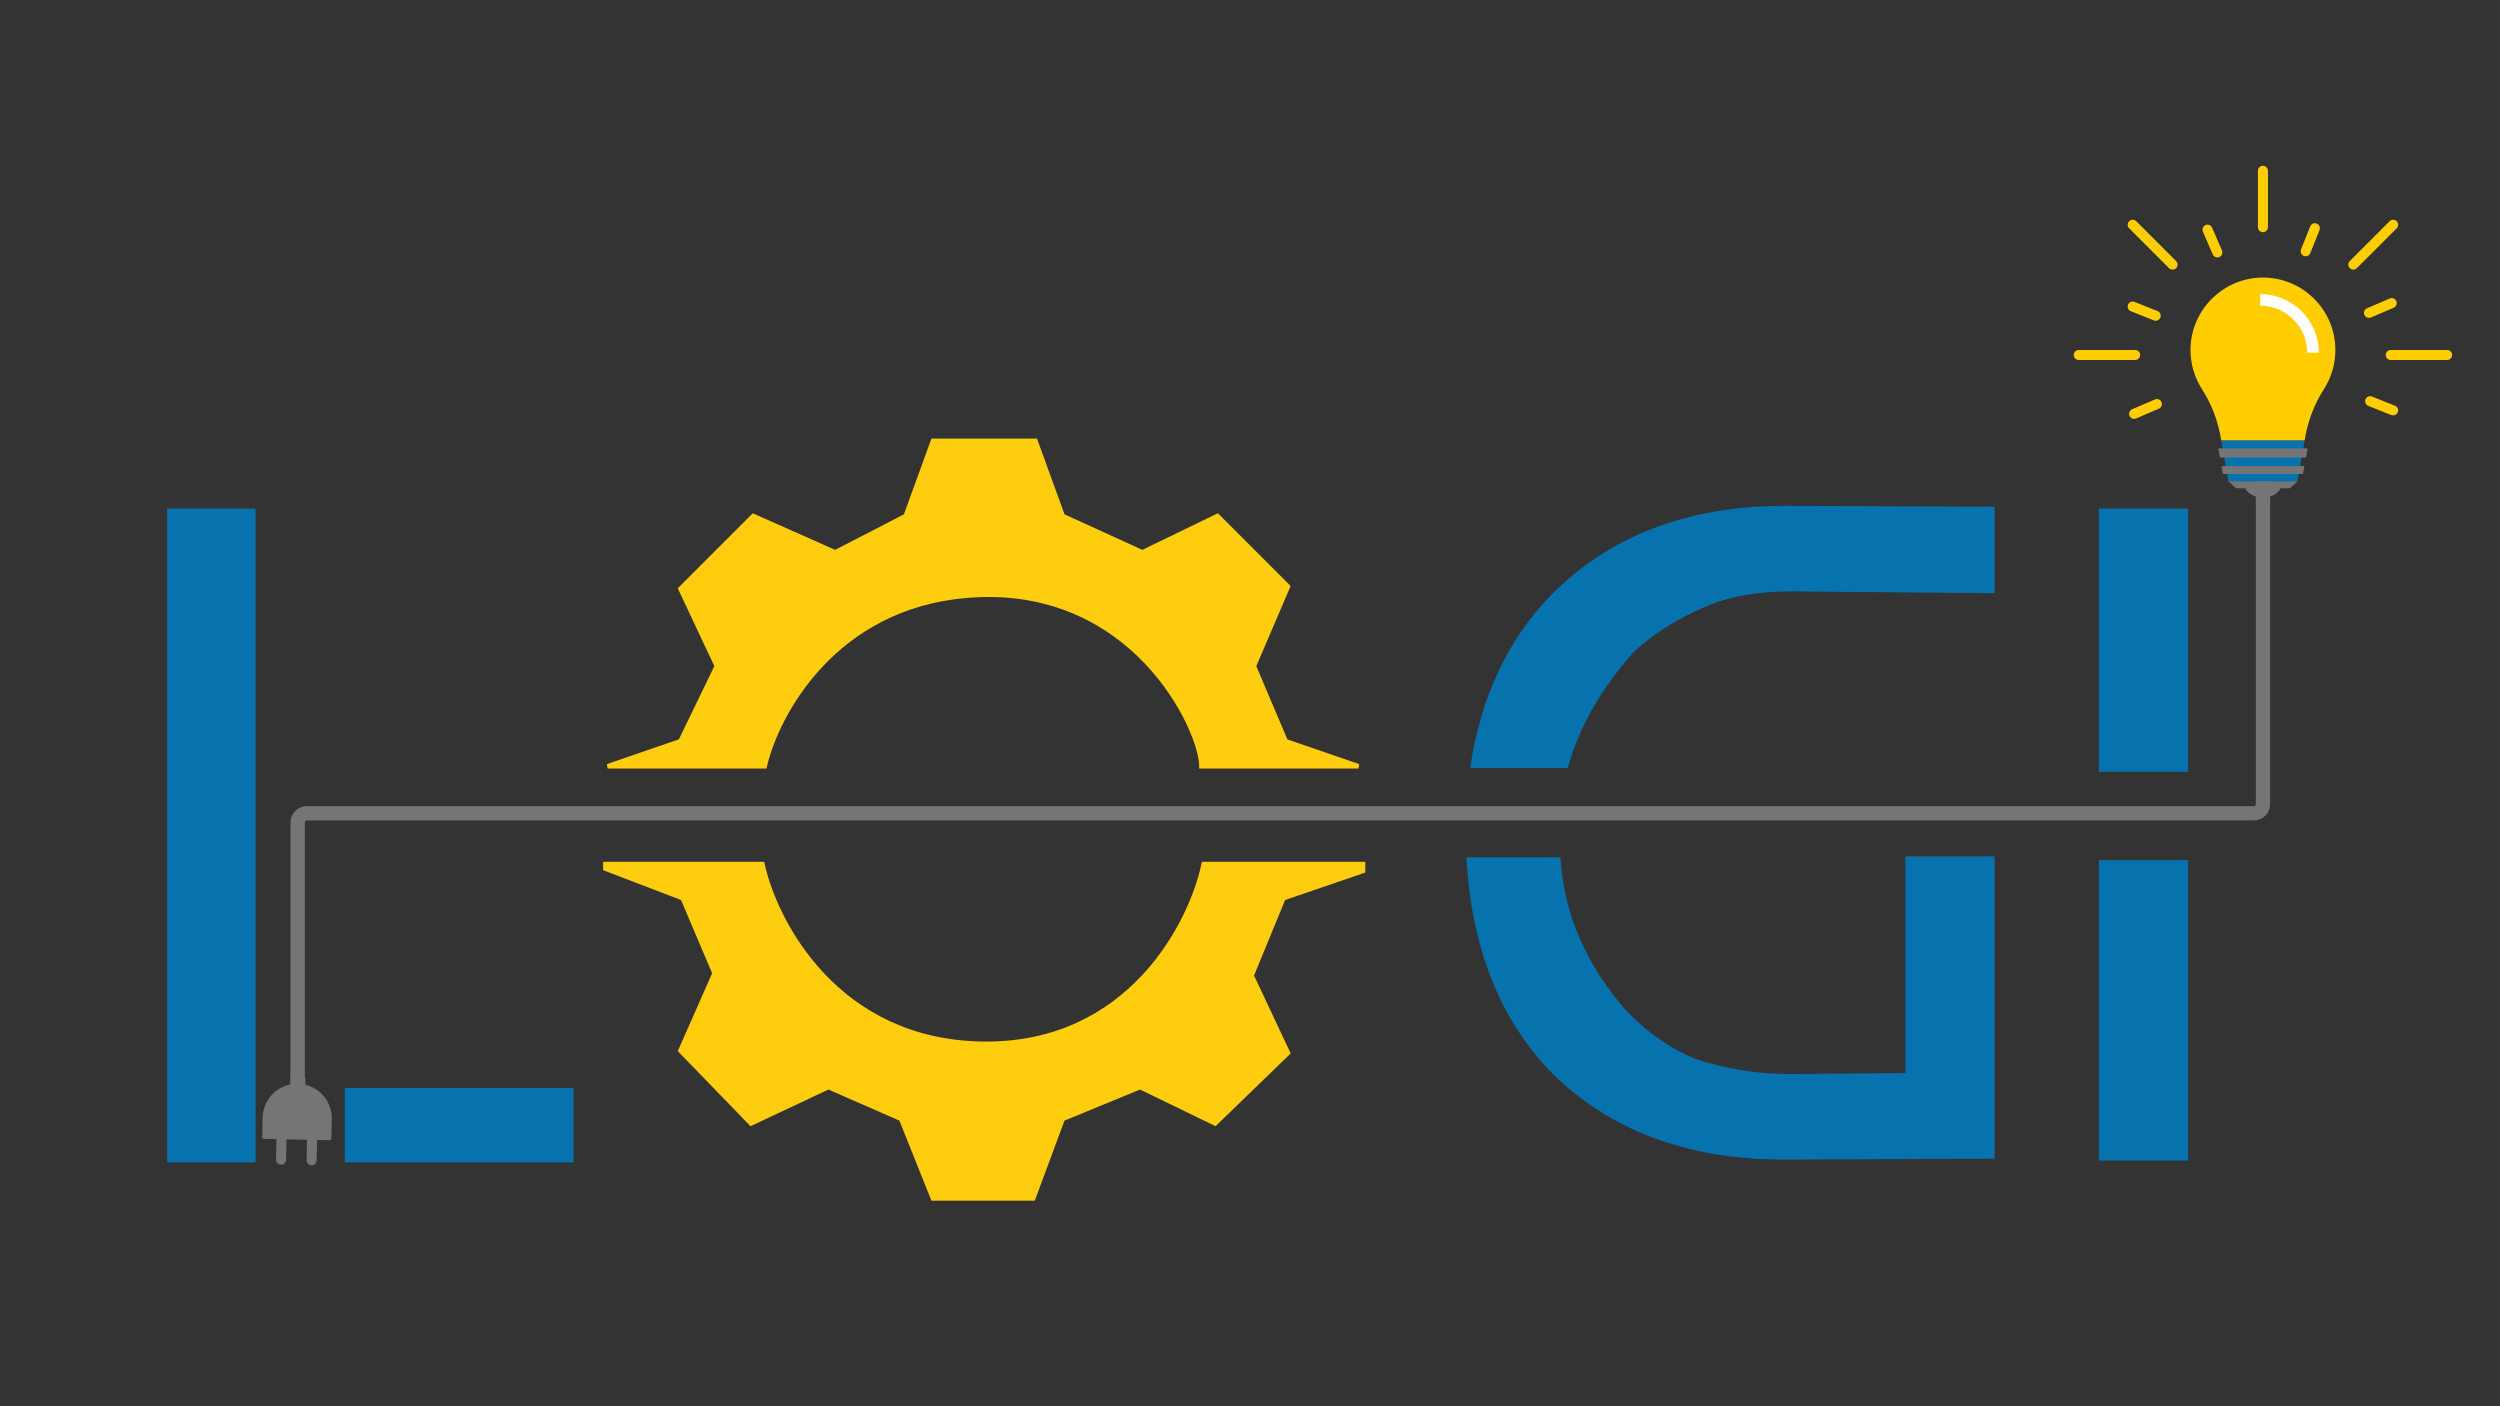 <svg xmlns="http://www.w3.org/2000/svg" xmlns:xlink="http://www.w3.org/1999/xlink" width="1920" zoomAndPan="magnify" viewBox="0 0 1440 810" height="1080" preserveAspectRatio="xMidYMid meet" version="1.0"><rect x="0" y="0" width="1440" height="810" fill="#333333" stroke="none"/><defs><g/><clipPath id="053dd8942b"><path d="M 151 615 L 192 615 L 192 672 L 151 672 Z M 151 615 " clip-rule="nonzero"/></clipPath><clipPath id="58a86312fb"><path d="M 203.562 644.379 L 172.945 681.348 L 137.711 652.168 L 168.324 615.195 Z M 203.562 644.379 " clip-rule="nonzero"/></clipPath><clipPath id="4ddf934533"><path d="M 212.613 633.449 L 172.906 681.395 L 131.895 647.43 L 171.598 599.484 Z M 212.613 633.449 " clip-rule="nonzero"/></clipPath><clipPath id="b607735ead"><path d="M 1283 277 L 1324 277 L 1324 286.727 L 1283 286.727 Z M 1283 277 " clip-rule="nonzero"/></clipPath><clipPath id="209b7aa7a4"><path d="M 1300 95.477 L 1307 95.477 L 1307 134 L 1300 134 Z M 1300 95.477 " clip-rule="nonzero"/></clipPath><clipPath id="de8618eaeb"><path d="M 1374 201 L 1412.535 201 L 1412.535 208 L 1374 208 Z M 1374 201 " clip-rule="nonzero"/></clipPath><clipPath id="91a01dc63b"><path d="M 1194.285 201 L 1233 201 L 1233 208 L 1194.285 208 Z M 1194.285 201 " clip-rule="nonzero"/></clipPath><clipPath id="f630d4d872"><path d="M 347.398 482 L 787.648 482 L 787.648 691.586 L 347.398 691.586 Z M 347.398 482 " clip-rule="nonzero"/></clipPath><clipPath id="380593bb87"><path d="M 347.398 251.336 L 787.648 251.336 L 787.648 457 L 347.398 457 Z M 347.398 251.336 " clip-rule="nonzero"/></clipPath></defs><g clip-path="url(#053dd8942b)"><g clip-path="url(#58a86312fb)"><g clip-path="url(#4ddf934533)"><path fill="#757575" d="M 179.422 671.23 C 181.027 671.262 182.344 670 182.379 668.395 L 182.629 656.617 L 189.887 656.77 C 190.395 656.781 190.867 656.332 190.879 655.824 L 191.113 644.602 C 191.316 635.07 184.824 626.984 175.938 624.82 L 176.328 606.258 C 176.379 603.855 174.488 601.879 172.082 601.828 C 169.68 601.777 167.707 603.672 167.656 606.074 L 167.262 624.637 C 158.293 626.422 151.465 634.227 151.266 643.758 L 151.027 654.98 C 151.016 655.488 151.469 655.961 151.977 655.969 L 159.234 656.125 L 158.988 667.902 C 158.953 669.504 160.219 670.824 161.82 670.859 C 163.422 670.891 164.742 669.629 164.777 668.023 L 165.023 656.246 L 176.84 656.496 L 176.59 668.273 C 176.555 669.875 177.82 671.195 179.422 671.23 Z M 179.422 671.23 " fill-opacity="1" fill-rule="nonzero"/></g></g></g><path stroke-linecap="butt" transform="matrix(0.75, 0, 0, 0.75, 167.343, 257.42)" fill="none" stroke-linejoin="miter" d="M 5.501 510.711 L 5.501 288.362 C 5.501 284.493 8.632 281.362 12.501 281.362 L 1507.856 281.362 C 1511.72 281.362 1514.856 278.227 1514.856 274.362 L 1514.856 -0.002 " stroke="#757575" stroke-width="11" stroke-opacity="1" stroke-miterlimit="4"/><path fill="#0773ae" d="M 1283.602 277.395 L 1279.422 253.719 L 1327.473 253.719 L 1323.293 277.395 L 1283.602 277.395 " fill-opacity="1" fill-rule="nonzero"/><path fill="#ffcd00" d="M 1279.43 253.633 L 1327.465 253.633 C 1329.133 243.117 1332.879 233.02 1338.621 224.051 C 1342.766 217.57 1345.172 209.871 1345.172 201.605 C 1345.172 178.227 1325.945 159.34 1302.445 159.891 C 1280.051 160.418 1261.898 178.875 1261.723 201.273 C 1261.656 209.738 1264.113 217.625 1268.387 224.227 C 1274.137 233.105 1277.773 243.184 1279.43 253.633 " fill-opacity="1" fill-rule="nonzero"/><path fill="#757575" d="M 1277.691 258.266 L 1278.656 263.551 L 1328.238 263.551 L 1329.203 258.266 L 1277.691 258.266 " fill-opacity="1" fill-rule="nonzero"/><path fill="#757575" d="M 1280.383 273.012 L 1326.508 273.012 L 1327.34 268.453 L 1279.555 268.453 L 1280.383 273.012 " fill-opacity="1" fill-rule="nonzero"/><g clip-path="url(#b607735ead)"><path fill="#757575" d="M 1287.926 281.242 L 1293.246 281.242 C 1294.734 284.363 1298.738 286.602 1303.445 286.602 C 1308.156 286.602 1312.16 284.363 1313.648 281.242 L 1318.969 281.242 L 1323.312 277.266 L 1283.582 277.266 L 1287.926 281.242 " fill-opacity="1" fill-rule="nonzero"/></g><path fill="#ffffff" d="M 1335.645 203.152 L 1328.945 203.152 C 1328.945 188.238 1316.812 176.105 1301.902 176.105 L 1301.902 169.41 C 1320.508 169.41 1335.645 184.547 1335.645 203.152 " fill-opacity="1" fill-rule="nonzero"/><path fill="#ffcd00" d="M 1328.066 147.613 C 1327.711 147.613 1327.348 147.547 1327 147.406 C 1325.52 146.816 1324.797 145.137 1325.387 143.656 L 1330.672 130.398 C 1331.262 128.918 1332.941 128.195 1334.422 128.789 C 1335.902 129.375 1336.625 131.059 1336.035 132.539 L 1330.75 145.793 C 1330.297 146.926 1329.215 147.613 1328.066 147.613 " fill-opacity="1" fill-rule="nonzero"/><path fill="#ffcd00" d="M 1364.527 183.113 C 1363.41 183.113 1362.344 182.457 1361.875 181.363 C 1361.242 179.898 1361.922 178.199 1363.387 177.57 L 1376.496 171.934 C 1377.965 171.305 1379.66 171.98 1380.293 173.445 C 1380.922 174.914 1380.242 176.609 1378.777 177.242 L 1365.668 182.875 C 1365.297 183.035 1364.91 183.113 1364.527 183.113 " fill-opacity="1" fill-rule="nonzero"/><path fill="#ffcd00" d="M 1378.461 239.277 C 1378.105 239.277 1377.746 239.211 1377.391 239.074 L 1364.137 233.785 C 1362.656 233.195 1361.934 231.516 1362.523 230.035 C 1363.117 228.555 1364.793 227.832 1366.277 228.422 L 1379.531 233.707 C 1381.016 234.297 1381.734 235.977 1381.145 237.461 C 1380.695 238.59 1379.609 239.277 1378.461 239.277 " fill-opacity="1" fill-rule="nonzero"/><path fill="#ffcd00" d="M 1229.258 241.27 C 1228.141 241.27 1227.074 240.613 1226.602 239.523 C 1225.973 238.055 1226.652 236.359 1228.117 235.727 L 1241.227 230.09 C 1242.691 229.461 1244.391 230.141 1245.02 231.605 C 1245.648 233.07 1244.973 234.77 1243.508 235.398 L 1230.398 241.031 C 1230.027 241.191 1229.637 241.27 1229.258 241.27 " fill-opacity="1" fill-rule="nonzero"/><path fill="#ffcd00" d="M 1241.688 184.75 C 1241.332 184.75 1240.969 184.684 1240.617 184.547 L 1227.359 179.262 C 1225.879 178.672 1225.16 176.988 1225.75 175.508 C 1226.34 174.027 1228.02 173.309 1229.5 173.895 L 1242.758 179.18 C 1244.238 179.773 1244.961 181.449 1244.371 182.934 C 1243.918 184.062 1242.836 184.75 1241.688 184.75 " fill-opacity="1" fill-rule="nonzero"/><path fill="#ffcd00" d="M 1277.188 148.293 C 1276.066 148.293 1275.004 147.637 1274.535 146.543 L 1268.895 133.434 C 1268.266 131.969 1268.945 130.27 1270.41 129.641 C 1271.871 129.012 1273.57 129.688 1274.203 131.152 L 1279.84 144.262 C 1280.469 145.727 1279.793 147.426 1278.328 148.055 C 1277.953 148.215 1277.57 148.293 1277.188 148.293 " fill-opacity="1" fill-rule="nonzero"/><g clip-path="url(#209b7aa7a4)"><path fill="#ffcd00" d="M 1303.445 133.742 C 1301.852 133.742 1300.559 132.449 1300.559 130.855 L 1300.559 98.387 C 1300.559 96.793 1301.852 95.5 1303.445 95.5 C 1305.043 95.5 1306.332 96.793 1306.332 98.387 L 1306.332 130.855 C 1306.332 132.449 1305.043 133.742 1303.445 133.742 " fill-opacity="1" fill-rule="nonzero"/></g><path fill="#ffcd00" d="M 1355.508 155.305 C 1354.766 155.305 1354.027 155.023 1353.461 154.461 C 1352.336 153.332 1352.336 151.504 1353.461 150.375 L 1376.422 127.422 C 1377.547 126.293 1379.375 126.293 1380.504 127.422 C 1381.633 128.547 1381.633 130.375 1380.504 131.504 L 1357.547 154.461 C 1356.984 155.023 1356.246 155.305 1355.508 155.305 " fill-opacity="1" fill-rule="nonzero"/><g clip-path="url(#de8618eaeb)"><path fill="#ffcd00" d="M 1409.535 207.363 L 1377.07 207.363 C 1375.477 207.363 1374.18 206.074 1374.18 204.477 C 1374.18 202.883 1375.477 201.59 1377.07 201.59 L 1409.535 201.59 C 1411.129 201.59 1412.422 202.883 1412.422 204.477 C 1412.422 206.074 1411.129 207.363 1409.535 207.363 " fill-opacity="1" fill-rule="nonzero"/></g><g clip-path="url(#91a01dc63b)"><path fill="#ffcd00" d="M 1229.824 207.363 L 1197.359 207.363 C 1195.766 207.363 1194.469 206.074 1194.469 204.477 C 1194.469 202.883 1195.766 201.59 1197.359 201.59 L 1229.824 201.59 C 1231.418 201.59 1232.711 202.883 1232.711 204.477 C 1232.711 206.074 1231.418 207.363 1229.824 207.363 " fill-opacity="1" fill-rule="nonzero"/></g><path fill="#ffcd00" d="M 1251.387 155.305 C 1250.648 155.305 1249.91 155.023 1249.344 154.461 L 1226.391 131.504 C 1225.262 130.375 1225.262 128.547 1226.391 127.422 C 1227.52 126.293 1229.348 126.293 1230.473 127.422 L 1253.43 150.375 C 1254.559 151.504 1254.559 153.332 1253.43 154.461 C 1252.867 155.023 1252.129 155.305 1251.387 155.305 " fill-opacity="1" fill-rule="nonzero"/><g fill="#0773ae" fill-opacity="1"><g transform="translate(69.515, 668.458)"><g><path d="M 26.781 -375.5 L 77.672 -375.5 L 77.672 1.078 L 26.781 1.078 Z M 129.094 -41.781 L 260.875 -41.781 L 260.875 1.078 L 129.094 1.078 Z M 129.094 -41.781 "/></g></g></g><g fill="#0773ae" fill-opacity="1"><g transform="translate(363.609, 668.458)"><g/></g></g><g fill="#0773ae" fill-opacity="1"><g transform="translate(477.172, 668.458)"><g/></g></g><g fill="#0773ae" fill-opacity="1"><g transform="translate(590.736, 668.458)"><g/></g></g><g fill="#0773ae" fill-opacity="1"><g transform="translate(704.299, 668.458)"><g/></g></g><g fill="#0773ae" fill-opacity="1"><g transform="translate(817.869, 668.458)"><g><path d="M 279.625 -175.172 L 331.047 -175.172 L 331.047 -1.078 L 209.984 -0.531 C 153.922 -0.531 109.102 -17.316 75.531 -50.891 C 45.883 -81.598 29.633 -122.844 26.781 -174.625 L 80.891 -174.625 C 83.023 -141.77 95.879 -112.129 119.453 -85.703 C 131.598 -73.203 144.812 -64.098 159.094 -58.391 C 166.594 -55.891 174.895 -53.832 184 -52.219 C 193.102 -50.613 203.016 -49.812 213.734 -49.812 L 279.625 -50.359 Z M 210.516 -377.109 L 331.047 -376.578 L 331.047 -326.766 L 214.797 -327.828 C 204.805 -327.828 195.613 -327.113 187.219 -325.688 C 178.82 -324.258 171.055 -321.938 163.922 -318.719 C 157.129 -315.863 150.336 -312.383 143.547 -308.281 C 136.766 -304.176 130.16 -299.266 123.734 -293.547 C 104.453 -272.117 91.598 -249.617 85.172 -226.047 L 28.922 -226.047 C 34.992 -266.766 50.531 -299.977 75.531 -325.688 C 109.457 -359.969 154.453 -377.109 210.516 -377.109 Z M 210.516 -377.109 "/></g></g></g><g fill="#0773ae" fill-opacity="1"><g transform="translate(1182.128, 668.458)"><g><path d="M 26.781 -173.016 L 78.203 -173.016 L 78.203 0 L 26.781 0 Z M 26.781 -375.5 L 78.203 -375.5 L 78.203 -223.906 L 26.781 -223.906 Z M 26.781 -375.5 "/></g></g></g><path fill="#fecd0d" d="M 348.711 497.668 L 439.117 497.668 C 446.543 531.734 482.355 600.129 566.215 601.176 C 650.07 602.227 685.887 532.605 693.309 497.668 L 785.027 497.668 L 785.027 501.598 L 739.168 517.32 L 720.824 561.871 L 741.789 606.418 L 699.859 647.035 L 656.621 626.074 L 612.074 644.418 L 595.039 690.277 L 537.387 690.277 L 519.043 644.418 L 477.117 626.074 L 432.566 647.035 L 391.949 605.109 L 411.602 560.559 L 393.258 517.32 L 348.711 500.285 Z M 348.711 497.668 " fill-opacity="1" fill-rule="nonzero"/><g clip-path="url(#f630d4d872)"><path stroke-linecap="butt" transform="matrix(2.621, 0, 0, 2.621, 347.399, 251.336)" fill="none" stroke-linejoin="miter" d="M 0.501 94.001 L 35 94.001 C 37.833 107 51.5 133.1 83.5 133.499 C 115.5 133.9 129.167 107.333 132 94.001 L 167 94.001 L 167 95.5 L 149.5 101.5 L 142.5 118.501 L 150.5 135.5 L 134.499 150.999 L 118 143.001 L 101 150.001 L 94.5 167.501 L 72.5 167.501 L 65.5 150.001 L 49.501 143.001 L 32.5 150.999 L 17 135 L 24.5 118 L 17.5 101.5 L 0.501 94.999 Z M 0.501 94.001 " stroke="#fecd0d" stroke-width="1" stroke-opacity="1" stroke-miterlimit="4"/></g><path fill="#fecd0d" d="M 440.43 441.324 L 350.02 441.324 L 391.949 426.91 L 412.914 383.672 L 391.949 339.125 L 433.875 297.195 L 481.047 318.16 L 521.664 297.195 L 537.387 253.957 L 596.352 253.957 L 612.074 297.195 L 657.934 318.16 L 701.172 297.195 L 741.789 337.812 L 722.137 383.672 L 740.48 426.91 L 782.406 441.324 L 692 441.324 C 692 420.359 652.691 335.191 557.043 343.055 C 480.523 349.344 447.418 411.188 440.43 441.324 Z M 440.43 441.324 " fill-opacity="1" fill-rule="nonzero"/><g clip-path="url(#380593bb87)"><path stroke-linecap="butt" transform="matrix(2.621, 0, 0, 2.621, 347.399, 251.336)" fill="none" stroke-linejoin="miter" d="M 35.501 72.5 L 1 72.5 L 17 66.999 L 25.001 50.5 L 17 33.5 L 32.999 17.5 L 51 25.5 L 66.5 17.5 L 72.5 1 L 95.001 1 L 101 17.5 L 118.5 25.5 L 135 17.5 L 150.5 33 L 143 50.5 L 150 66.999 L 165.999 72.5 L 131.5 72.5 C 131.5 64.5 116.5 31.999 80 35 C 50.8 37.4 38.167 61 35.501 72.5 Z M 35.501 72.5 " stroke="#fecd0d" stroke-width="1" stroke-opacity="1" stroke-miterlimit="4"/></g></svg>